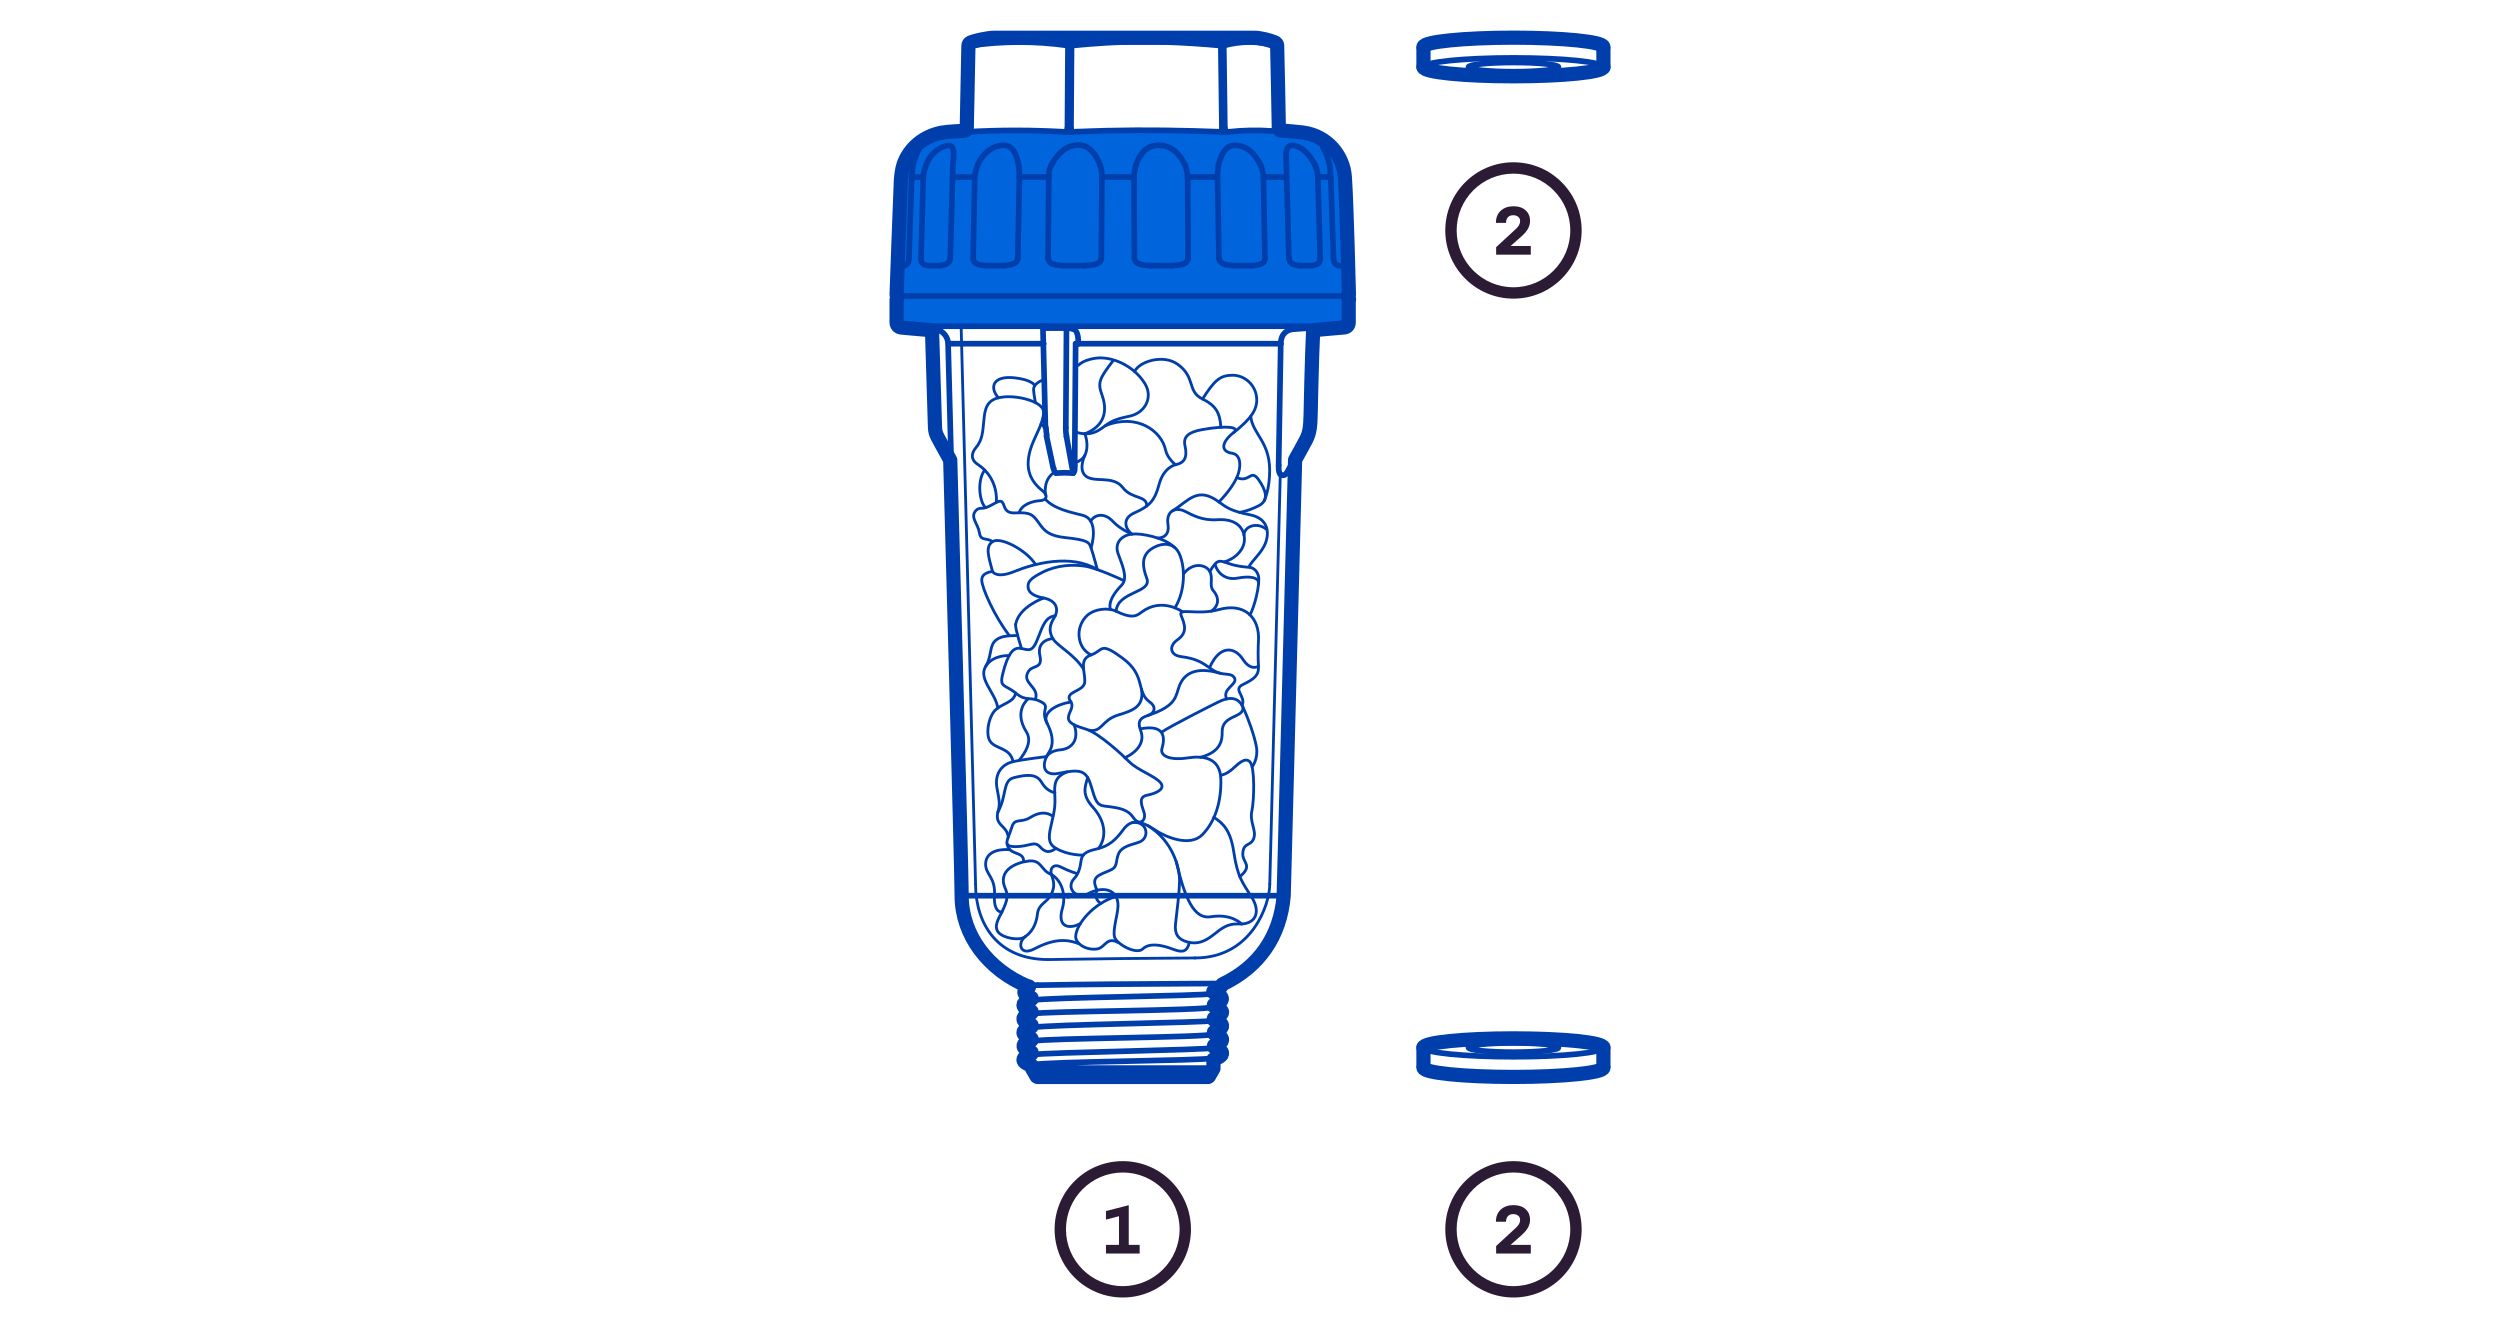 <?xml version="1.0" encoding="UTF-8"?><svg id="Layer_3" xmlns="http://www.w3.org/2000/svg" viewBox="0 0 440 235"><defs><style>.cls-1{fill:#2b1b35;}.cls-1,.cls-2{stroke-width:0px;}.cls-3{stroke-width:.5px;}.cls-3,.cls-4,.cls-5{fill:none;stroke:#003eab;stroke-linecap:round;stroke-linejoin:round;}.cls-4{stroke-width:2.5px;}.cls-2{fill:#0064dc;}</style></defs><path class="cls-5" d="m250.53,186.74v1.64m31.67,0v-1.64"/><path class="cls-5" d="m282.2,184.37c0,.89-7.09,1.62-15.83,1.62s-15.83-.72-15.83-1.62,7.09-1.62,15.83-1.62,15.83.72,15.83,1.62Z"/><path class="cls-5" d="m274.28,184.37c0,.45-3.54.81-7.92.81s-7.92-.36-7.92-.81,3.54-.81,7.92-.81,7.92.36,7.92.81Z"/><path class="cls-5" d="m282.2,187.92c0,.89-7.09,1.62-15.83,1.62s-15.83-.72-15.83-1.62"/><path class="cls-4" d="m250.53,184.37v3.28m31.67,0v-3.28"/><path class="cls-4" d="m250.53,184.37c0-.89,7.09-1.62,15.83-1.62s15.83.72,15.83,1.62"/><path class="cls-4" d="m282.2,187.92c0,.89-7.09,1.62-15.83,1.62s-15.83-.72-15.83-1.62"/><path class="cls-2" d="m237.43,52.65c-.01-.21-.08-.39-.2-.53.1-.08.17-.21.18-.36,0,0,0-.02,0-.03h0s-.72-20.65-.72-20.65c0,0,0-.01,0-.01h0s0-.02,0-.02c-.54-4.28-3.06-6.97-7.28-7.79,0,0,0,0,0,0h0s-.01,0-.02,0c-1.45-.15-3-.15-4.28-.26-4.05-.38-9.53.26-9.53.26-12.74-.93-27.94-.13-27.94-.13-7.85-.63-17.58.01-17.84-.22-.01-.01-.03.01-.05.02h-.08c-1.13.04-2.84.11-3.86.33-3.43.67-5.73,2.56-6.76,5.53-.04.03-.07.07-.08.13-.03.16-.07.31-.11.47-.05.19-.09.38-.13.57-.08.35-.15.72-.19,1.1,0,0,0,0,0,0,0,0,0,.01,0,.02l-.72,20.65h0s0,.02,0,.03c.01.16.08.29.19.37-.11.14-.18.32-.19.52,0,0,0,.01,0,.02v4.01h0c.02.47.34.82.8.89h.01s2.96-.06,2.96-.06c0,0,1.47-.08,1.47-.08,0,.02,1.9-.11,1.9-.09,0,0,59.17-.37,64.95.07,0-.01,3.18.4,3.18.39l3.54-.23h0s0,0,.01,0c.46-.06.78-.41.8-.87h0v-4.02h0s0-.02,0-.02Z"/><path class="cls-5" d="m226.46,83.26c1.1-2,2.2-3.99,3.29-5.99.85-1.57.72-3.3.77-5.04.15-4.7.29-9.39.42-14.09"/><path class="cls-5" d="m231.28,57.75c-.2.04-.32.18-.34.38"/><path class="cls-5" d="m185.45,82.44c.05.32.14.67.41.82"/><path class="cls-5" d="m189.79,60.49c-.16,0-.32,0-.47,0"/><path class="cls-5" d="m185.87,83.26c1.01-.07,1.99-.07,3,0"/><line class="cls-5" x1="188.87" y1="83.26" x2="187.7" y2="76.82"/><path class="cls-5" d="m188.87,83.26c.38-.27.27-.92.28-1.36"/><path class="cls-5" d="m187.7,76.82c-.09-.52-.13-1.04-.13-1.56"/><line class="cls-5" x1="189.14" y1="81.91" x2="189.31" y2="60.49"/><line class="cls-5" x1="187.58" y1="75.25" x2="187.7" y2="58.14"/><path class="cls-5" d="m187.7,58.14c.01-.14-.03-.29-.12-.38"/><path class="cls-5" d="m180.98,173.39h1.66"/><path class="cls-5" d="m166.93,60.49h16.76"/><path class="cls-5" d="m226.46,83.26c-.33.5-.88.48-1.13.19"/><path class="cls-5" d="m225.33,83.45c-.33-.37-.29-1.05-.28-1.55"/><path class="cls-5" d="m225.04,81.9c.12-7.14.25-14.28.37-21.41"/><path class="cls-5" d="m169.47,157.64h18.56"/><path class="cls-5" d="m188.03,157.64h37.72"/><path class="cls-5" d="m189.03,57.93c.74.46.75,1.79.75,2.56"/><path class="cls-5" d="m189.79,60.49h35.63"/><path class="cls-5" d="m187.58,57.75c.34,0,.68,0,1.01.06"/><path class="cls-5" d="m188.59,57.82c.15.04.3.08.44.12"/><path class="cls-5" d="m227.66,57.93c.93-.06,3.82-.27,4.28-.27"/><path class="cls-5" d="m183.76,57.75c1.27,0,2.54,0,3.82,0"/><path class="cls-5" d="m236.59,57.42h-77.96"/><path class="cls-5" d="m224.54,8.03s-.02,0-.04,0"/><path class="cls-5" d="m170.82,8.02c-.05,0-.1,0-.15,0h0"/><path class="cls-5" d="m160.47,31.16h-.03"/><path class="cls-5" d="m159.97,45.44s-.02,0-.03,0"/><path class="cls-5" d="m224.51,8.02c-3.11-.82-6.02-.83-9.13,0"/><line class="cls-5" x1="215.38" y1="8.02" x2="215.57" y2="22.56"/><path class="cls-5" d="m215.38,8.02c-.17,0-.34,0-.51,0"/><path class="cls-5" d="m215.57,22.56c.02.34.25.59.58.65"/><line class="cls-5" x1="215.06" y1="22.56" x2="214.87" y2="8.02"/><path class="cls-5" d="m214.87,8.02c-6.72-.62-13.44-.9-20.18-.49-2.04.12-4.07.3-6.1.49"/><line class="cls-5" x1="188.59" y1="8.02" x2="188.49" y2="22.56"/><path class="cls-5" d="m188.59,8.02c-.21,0-.41,0-.62,0"/><path class="cls-5" d="m215.14,23.2c-.07-.2-.1-.43-.08-.65"/><path class="cls-5" d="m188.63,23.2c-.09-.19-.14-.42-.13-.65"/><path class="cls-5" d="m220.6,6.87h-45.64"/><path class="cls-5" d="m174.96,6.87h-.35"/><line class="cls-5" x1="187.87" y1="22.56" x2="187.97" y2="8.02"/><path class="cls-5" d="m187.97,8.02c-5.77-.82-11.39-.81-17.16,0"/><path class="cls-5" d="m187.39,23.2c.3-.08.47-.33.48-.65"/><path class="cls-5" d="m216.15,23.2c-.34.02-.67.02-1.01,0"/><path class="cls-5" d="m188.63,23.2c-.41.02-.83.02-1.24,0"/><path class="cls-5" d="m170.08,23.2c-.08,0-.41.05-.23,0"/><path class="cls-5" d="m226.44,31.16c-.02-.7-.02-1.41-.03-2.12"/><path class="cls-5" d="m226.41,29.04c0-1.21-.54-3.86,1.5-3.4,1.44.33,2.73,1.78,3.53,3.4"/><path class="cls-5" d="m231.44,29.04c.31.65.49,1.39.49,2.12"/><path class="cls-5" d="m234.03,29.23c-.13-.73-.32-1.36-.53-1.93-.18-.51-1.06-1.81-.59-1.75,1.3.18,2.48,2.16,2.97,3.51"/><path class="cls-5" d="m235.89,29.04c.25.67.29,1.41.4,2.12"/><path class="cls-5" d="m158.8,31.16c0-.72.23-1.42.38-2.12"/><path class="cls-5" d="m159.19,29.04c.33-.69.62-1.36,1.07-1.98.2-.27,1.14-1.61,1.58-1.5.34.08-.22.77-.48,1.44-.25.66-.51,1.15-.65,2.04"/><path class="cls-5" d="m160.71,29.04c-.15.69-.18,1.41-.24,2.12"/><path class="cls-5" d="m162.51,31.16c0-.72.24-1.45.49-2.12"/><path class="cls-5" d="m163,29.04c.55-1.56,1.78-2.88,3.42-3.36,1.98-.59,1.35,2.16,1.3,3.36"/><path class="cls-5" d="m167.71,29.04c0,.71-.03,1.41-.05,2.12"/><path class="cls-5" d="m171.56,31.16c0-.73.31-1.43.52-2.12"/><path class="cls-5" d="m172.08,29.04c.62-1.68,2.31-3.34,4.38-3.47,1.93-.12,2.46,1.82,2.81,3.47"/><path class="cls-5" d="m179.27,29.04c.13.69.15,1.46.15,2.12"/><path class="cls-5" d="m184.58,31.16c-.02-.72.1-1.43.46-2.12"/><path class="cls-5" d="m185.05,29.04c.87-1.67,2.28-3.36,4.47-3.51,2.31-.15,3.55,1.96,4.09,3.51"/><path class="cls-5" d="m193.61,29.04c.22.56.33,1.3.33,2.12"/><path class="cls-5" d="m199.58,31.16c-.02-.71.2-1.42.34-2.12"/><path class="cls-5" d="m199.92,29.04c.68-1.97,1.9-3.58,4.24-3.47,2.2.1,3.56,1.72,4.41,3.47"/><path class="cls-5" d="m208.57,29.04c.23.45.45,1.6.45,2.12"/><path class="cls-5" d="m214.28,31.16c-.02-.71.09-1.41.17-2.12"/><path class="cls-5" d="m214.45,29.04c.44-1.77,1.25-3.71,3.31-3.44,1.98.25,3.14,1.53,4.09,3.44"/><path class="cls-5" d="m221.85,29.04c.32.75.51,1.49.51,2.12"/><path class="cls-5" d="m228.76,46.75c-.85-.09-1.84-.26-1.91-1.31"/><line class="cls-5" x1="226.85" y1="45.44" x2="226.44" y2="31.16"/><path class="cls-5" d="m226.44,31.16h-4.08"/><line class="cls-5" x1="222.36" y1="31.16" x2="222.64" y2="45.44"/><path class="cls-5" d="m222.64,45.44c-.02,1.2-1.45,1.21-2.3,1.31"/><path class="cls-5" d="m220.34,46.75c-1.06,0-2.12,0-3.18,0"/><path class="cls-5" d="m217.16,46.75c-.89-.07-2.52-.08-2.61-1.31"/><line class="cls-5" x1="214.54" y1="45.44" x2="214.28" y2="31.16"/><path class="cls-5" d="m214.28,31.16h-5.26"/><line class="cls-5" x1="209.02" y1="31.16" x2="209.11" y2="45.44"/><path class="cls-5" d="m209.11,45.44c-.07,1.29-1.93,1.23-2.82,1.31"/><path class="cls-5" d="m206.29,46.75c-1.24,0-2.47,0-3.71,0"/><path class="cls-5" d="m202.58,46.75c-.91-.06-2.82-.02-2.92-1.31"/><line class="cls-5" x1="199.66" y1="45.44" x2="199.58" y2="31.16"/><path class="cls-5" d="m199.58,31.16h-5.64"/><line class="cls-5" x1="193.94" y1="31.16" x2="193.83" y2="45.44"/><path class="cls-5" d="m193.83,45.44c-.09,1.29-2.01,1.23-2.91,1.31"/><path class="cls-5" d="m190.93,46.75c-1.23,0-2.45,0-3.68,0"/><path class="cls-5" d="m187.25,46.75c-.9-.06-2.71-.03-2.78-1.31"/><line class="cls-5" x1="184.47" y1="45.44" x2="184.58" y2="31.16"/><path class="cls-5" d="m184.58,31.16h-5.17"/><line class="cls-5" x1="179.42" y1="31.16" x2="179.13" y2="45.44"/><path class="cls-5" d="m179.13,45.44c-.09,1.22-1.67,1.22-2.55,1.31"/><path class="cls-5" d="m176.58,46.75c-1.03,0-2.06,0-3.09,0"/><path class="cls-5" d="m173.49,46.75c-.88-.08-2.18-.14-2.22-1.31"/><line class="cls-5" x1="171.27" y1="45.44" x2="171.56" y2="31.16"/><path class="cls-5" d="m171.56,31.16h-3.9"/><line class="cls-5" x1="167.66" y1="31.16" x2="167.24" y2="45.44"/><path class="cls-5" d="m167.24,45.44c-.04,1.04-1,1.18-1.81,1.31"/><path class="cls-5" d="m165.43,46.75c-.67,0-1.35,0-2.02,0"/><path class="cls-5" d="m163.4,46.75c-.81-.03-1.34-.46-1.32-1.31"/><line class="cls-5" x1="162.09" y1="45.44" x2="162.51" y2="31.16"/><path class="cls-5" d="m162.51,31.16h-2.04"/><line class="cls-5" x1="160.47" y1="31.16" x2="159.97" y2="45.44"/><path class="cls-5" d="m159.97,45.44c-.02.54-.18,1.21-.8,1.31"/><path class="cls-5" d="m159.18,46.75c-.22,0-.44,0-.65,0"/><path class="cls-5" d="m158.52,46.75c-.34-.27-.23-.9-.22-1.31"/><line class="cls-5" x1="158.31" y1="45.44" x2="158.8" y2="31.16"/><path class="cls-5" d="m236.46,31.16h-.17"/><line class="cls-5" x1="236.28" y1="31.16" x2="236.77" y2="45.44"/><path class="cls-5" d="m236.77,45.44c.02.43.1,1.09-.34,1.31"/><path class="cls-5" d="m236.43,46.75c-.27,0-.54,0-.82,0"/><path class="cls-5" d="m235.61,46.75c-.67-.05-.89-.74-.92-1.31"/><line class="cls-5" x1="234.7" y1="45.44" x2="234.21" y2="31.16"/><path class="cls-5" d="m234.21,31.16h-2.27"/><line class="cls-5" x1="231.94" y1="31.16" x2="232.35" y2="45.44"/><path class="cls-5" d="m232.35,45.44c.03.97-.63,1.17-1.43,1.31"/><path class="cls-5" d="m230.92,46.75c-.72,0-1.44,0-2.16,0"/><path class="cls-5" d="m165.23,76.82c-.25-.48-.4-1.02-.42-1.56m47.78,114.05h-20.08m0,0h-9.88m-.76-1.32h10.39m0,0h21.11m0-13.35c0,.1.05.18.14.23m-32.31-.93s0,0,.01,0m32.26,10.48c-.61.37-29.44.79-31.7,1.2m31.7-3.6c-.94.6-29.54.68-31.68,1.21m31.68-3.6c-1.17.37-29.59.69-31.67,1.21m31.67-3.61c-1.46.68-29.79.7-31.7,1.2m31.76-3.56c-1.67.45-29.55.64-31.77,1.18m.03,11.35c2.41-.58,29.7-.7,31.67-1.16m-29.22-109.61c-.09-.45-.14-.91-.15-1.38m.14,1.45s0-.05.01-.08m-1.59,96.77c8.62-.16,17.24-.21,25.87-.26,2.15-.01,4.42-.02,6.49-.04M170.96,7.65h.04m-10.56,23.51h0m-.5,14.29s.02,0,.02,0m-.12.67h.01m74.17-16.89c.07.64.17,1.29.19,1.94m-59.61-24.29c-.73,0-3.01.54-3.61.77m52.82,15.4c-2.57-.19-5.1-.12-7.66.16m-1.01,0c-6.78-.26-13.57-.38-20.35-.21-2.05.05-4.11.13-6.16.21m-1.24,0c-5.78-.34-11.53-.34-17.31,0m66.83,28.88h-78.62m5.97,6.05l.52,17.12m-.62-17.35c.06.07.09.15.09.24m.95,18.67l2.25,4.1m45.91,93.54c.01-.07.03-.15.1-.18m-32.14-.61c0,.11-.04.21-.13.27m32.16.7c0-.06,0-.13.02-.19m-.78,14.86l.76-1.32m-31.49,0l.76,1.32m30.73-1.32v-1.73m.1-1.84v-.59m0-1.81v-.57m0-1.82v-.57m0-2.39v.57m-31.7-1.77v.58m0,1.82v.57m0,1.82v.59m0,1.8v.59m.1,4.41v.34m-.08-.59c.06.05.09.17.08.25m31.6-13.38c.54-.12,1.45-.59,1.53-1.19m-1.53,3.58c.46-.13,1.3-.48,1.38-.78.13-.5-1-.88-1.35-1.02m-.03,4.19c.32-.1,1.44-.54,1.42-.93-.01-.36-1.18-.77-1.43-.9m0,4.22c.43-.1,1.47-.52,1.42-.94-.05-.37-1.15-.74-1.43-.89m-.03,4.21c.65-.16,1.37-.5,1.44-.8.11-.47-1.1-.85-1.41-1.01m-.01,4.21c.51-.15,1.35-.5,1.42-.8.1-.47-1.1-.85-1.41-1.02m-31.7,1.2c-.29.15-1.42.5-1.42.9,0,.39,1.21.77,1.44.88m0-4.16c-.71.18-1.33.47-1.41.77-.14.51,1.03.86,1.38,1.05m.03-4.2c-.42.09-1.47.53-1.46.9.01.37,1.17.77,1.43.91m0-4.22c-.42.12-1.47.52-1.42.93.05.37,1.15.74,1.42.89m-.02-4.21c-.31.06-1.38.51-1.4.83-.03.44,1.08.87,1.42.98m-.56-3.93c-1.38.73-.49,1.06.56,1.53m-17.25-117.54c1.33.14,2.35,1.22,2.41,2.56m17.29,16.21l1.22,5.74m-1.84-25.03l.45,17.84m30.95,97.83c6.45-3.04,10.15-8.34,10.75-15.45m-56.28,0c.64,7.42,4.64,12.89,11.51,15.75m44.77-15.75l2.01-76.73m-60.84-20.42l2.54,97.15m61.55-99.74l5.58-.49m-77.96,0l5.88.52m72.68-1.17v-4.01m-79.17,0v4.01m0,0c.02.35.26.61.6.66m77.96,0c.35-.05.59-.31.6-.66m-78.51-4.67c-.37.02-.64.29-.66.66m79.17,0c-.02-.37-.29-.64-.66-.66m-11.7-29.51l-.29-14.55m0,0c-.02-.19-.13-.32-.3-.38m1.07,15.55c-.28-.1-.45-.33-.47-.62m-53.88-14.92c-.18.06-.28.19-.29.38m0,0l-.29,14.55m0,0c-.02.31-.22.56-.53.63m54.4-15.56c-.89-.29-2.57-.82-3.64-.78m8.75,16.69c-1.85-.19-3.69-.36-5.54-.52m-54.01.19c-1.11.04-2.91.1-3.95.33m0,0c-4.1.8-6.58,3.45-7.1,7.6m77.7,0c-.52-4.15-3-6.8-7.1-7.6m7.56,28.53c.16-.02.25-.11.26-.27m-79.15,0c.01.16.11.26.26.27m.46-20.93l-.72,20.65m79.15,0l-.72-20.65"/><path class="cls-5" d="m225.41,60.49c.04-1.83,1.16-2.47,2.25-2.56"/><line class="cls-5" x1="181.33" y1="173.39" x2="181.33" y2="173.67"/><line class="cls-5" x1="181.76" y1="185.05" x2="181.76" y2="185.63"/><path class="cls-3" d="m184.46,168.88c8-.14,17.91-.23,25.88-.28"/><path class="cls-3" d="m210.34,168.6c10.03,0,13.14-9.48,13.14-12.98"/><path class="cls-3" d="m171.7,155.61c0,7.11,3.98,13.27,12.76,13.27"/><line class="cls-3" x1="223.48" y1="155.61" x2="225.33" y2="83.45"/><line class="cls-3" x1="169.16" y1="57.42" x2="171.7" y2="155.61"/><path class="cls-4" d="m237.43,52.73c0-.3-.08-.39-.2-.53.1-.08.18-.21.18-.36s-.4-16.28-.72-20.7c-.27-3.81-3.12-7.22-7.29-7.8-1-.14-3.6-.34-4.02-.38-.19-.02-.31-.24-.31-.45,0-.2-.26-14.22-.29-14.5s-.13-.43-.46-.57c-.82-.36-2.66-.84-3.71-.79h0s-45.65,0-45.65,0c-1.19,0-3.52.56-4.11.81-.27.11-.41.34-.41.57s-.29,14.27-.29,14.54-.12.39-.4.44c-.24.05-2.85.13-3.94.33-3.43.64-5.8,2.88-6.76,5.53-.29.8-.45,2.19-.49,2.83-.07,1.29-.76,19.93-.76,20.11s.08.32.19.4c-.11.14-.18.32-.19.52v4.04c.02.46.32.8.8.87.38.06,4.3.38,5.23.46.13.01.2.1.21.25.06,2.01.5,16.33.52,16.91.02.63.16,1.07.45,1.66.29.59,2.23,4.05,2.23,4.05,0,0,2.01,72.32,2.01,76.67,0,6.97,4.68,13.05,11.65,15.96.03.01.06.02.09.02h.12v.05h0s0,.01,0,.01c0,.04,0,.05-.03.07,0,0,0,0,0,0-.56.3-.81.57-.8.87.01.44.57.69,1.27,1v.25c-.41.14-1.39.53-1.42.99-.04.5.72.9,1.42,1.16v.24c-.43.14-1.5.54-1.42,1.14.05.39.61.66,1.29.95.05.02.1.04.14.06v.28c-.45.15-1.45.53-1.43,1.07.01.41.6.69,1.31,1,.04.02.08.03.11.05v.26c-.53.15-1.26.44-1.38.88-.16.6.67.95,1.23,1.19.05.02.1.04.15.06v.28s-.09.04-.14.06c-.7.29-1.28.56-1.28.99,0,.44.64.72,1.36,1,.06.02.11.04.15.06,0,.02,0,.04,0,.05h0v.35s0,.04,0,.06c0,.02.01.05.03.07l.76,1.31s0,.02,0,.02c.03.04.05.06.08.07h0s.05.02.09.03c.01,0,.02,0,.03,0h29.96s.02,0,.03,0h0s.06-.01.08-.03h0s.06-.04.08-.07c0,0,0-.01,0-.02l.76-1.31s.02-.04.03-.06h0s0-.04,0-.06v-1.55c.32-.1,1.4-.47,1.5-.95.13-.56-.72-.92-1.27-1.16-.05-.02-.09-.04-.13-.06v-.26c.55-.16,1.31-.48,1.4-.92.13-.56-.72-.92-1.28-1.16-.05-.02-.09-.04-.13-.05v-.25c.42-.13,1.5-.53,1.42-1.14-.05-.39-.61-.66-1.29-.95-.05-.02-.1-.04-.14-.06v-.26c.4-.14,1.45-.56,1.43-1.1-.02-.4-.61-.68-1.32-.99-.04-.02-.08-.03-.11-.05v-.25c.37-.12,1.27-.46,1.38-.9.17-.67-.91-1.07-1.42-1.26l-.05-.02s-.02-.02-.02-.04c0-.05,0-.09.01-.14h0c.59-.16,1.42-.63,1.6-1.24,6.45-3.07,10.18-8.46,10.78-15.59v-.02s2.01-76.7,2.01-76.7c.65-1.19,1.33-2.36,1.95-3.56.62-1.21.73-2.34.78-4.32,0-.28.21-10.14.44-14.81,0-.1.05-.13.14-.14.77-.09,4.91-.43,5.31-.47.51-.05.81-.36.81-.89s0-3.73,0-4.03Z"/><path class="cls-3" d="m187.81,135.85c-2.21.92-2.29,2.1-2.15,4.4.14,2.3-.46,3.85-.85,5.84s.13,2.68,1.05,3.22c2.16,1.28,4.8,1.19,4.8,1.19"/><path class="cls-3" d="m191.43,136.86c-.5,1.72-1.06,3.01.95,5.25,2.11,2.35,2.51,5.16.94,7.24"/><path class="cls-3" d="m184.62,132.39c-1.66,2.66-.65,4.19,1.64,3.73,3.83-.77,4.92-.66,5.77,2.2.77,2.61.98,3.39,2.43,3.56,2.73.31,4.06.62,4.99,1.99,1.12,1.66,2.37.48,1.89-.92-.43-1.27-1.02-2.68.54-2.99,1.56-.31,3.32-1.07,2.36-2.22-.96-1.15-4.05-2.22-5.42-3.6s-5.27-4.95-7.48-5.74c-1.03-.37-3-.81-3.26-1.78-.28-1.04,1.05-2,.41-3.07-2.63.41-5.14,1.89-4.21,3.73.71,1.39,1.45,3.35.35,5.12Z"/><path class="cls-3" d="m189.03,127.55c.87,2.23,0,4.23-2.48,4.43-1.97.16-2.48,1.39-2.48,1.39"/><path class="cls-3" d="m203.29,146.09c-3.58-2.5-4.86-1.07-5.65,0-1.32,1.79-2.49,2.78-4.32,3.25-1.54.39-2.86.6-3.06,2.2-.15,1.19-.45,2.29-1.16,3.03-1.65,1.71.39,3.81,2.35,2.75,2.9-1.56,5.36-.65,5.32,2.11-.03,1.53-.98,4.29-.6,5.52.38,1.23,3.84,3.13,4.96,2.06,1.06-1.02,3-.82,5.17,0,1.35.51,2.58.86,2.98-1.05"/><path class="cls-3" d="m193.1,156.69c-1.22-2.4.25-2.63,2.35-3.55,1.22-.53.91-1.38,1.31-2.61.39-1.23,1.42-1.64,3.56-2.25,2.14-.61,1.74-3.78-.96-3.53"/><path class="cls-3" d="m196.31,157.82c-3.7,1.11-6.89,4.72-6.99,6.98-.05,1.21,1.77,2.53,3.81,2.21,1.36-.22,1.65-2.25,3.67-1.12"/><path class="cls-3" d="m189.79,166.06c-2.14-.82-4.39-.82-7.79.96-2.5,1.31-3.01-1.14-1.5-2.21,1.5-1.07,1.95-2.72,2.09-3.94.2-1.85,1.73-1.98,2.46-3.53s.32-2.39,0-3.43c-.36-1.18.51-1.88,1.51-1.38,1.93.97,2.99,1.2,2.99,1.2"/><path class="cls-3" d="m185.05,153.91c1.78,1,2.63,3.58,1.93,5.96-1.02,3.51,1.4,3.66,3.18,2.67"/><path class="cls-3" d="m193.1,156.69c-.3.43-.49,1.57.63,2.33"/><path class="cls-3" d="m180.49,164.8c-.92.87-3.99.34-4.82-.77-.83-1.1.24-2.62.67-3.52,1.02-2.14,1.14-2.9.56-4.2-1.35-3.07,1.84-4.5,4.14-4.77,2.34-.27,2.17,1.75,4,2.36"/><path class="cls-3" d="m185.3,143.66c-.98-.71-2.3-.84-3.96.21-1.66,1.05-2.75,0-3.26,1.71-.7,2.32-1.81,3.43.65,3.43s3.31-1.07,4.28,0c.98,1.07,1.69,1.12,2.84.31"/><path class="cls-3" d="m177.26,148.54c.31,2.1,2.9,1.19,2.9,3.01"/><path class="cls-3" d="m177.75,149.54c-2.5-.18-4.29.65-4.28,2.58.01,1.84,1.75,2.25,1.56,5.48-.1,1.63.24,2.9,1.31,2.92"/><path class="cls-3" d="m188.49,123.55c-1.46-1.92,2.34-1.71,2.43-3.55.09-1.84-1.1-3.96,1.11-4.73s1.48-2.45,5.6.61c4.12,3.07,2.25,5.89,4.72,7.67,1.24.89.86,1.98-.3,2.37-1.15.39-1.99.85-1.29,2.66.77,1.98-.5,3.71-2.79,4.8"/><path class="cls-3" d="m200.91,121.31c.49,3.13-1.63,3.77-4.1,4.53-2.99.92-2.8,3.11-5.15,2.67"/><path class="cls-3" d="m200.91,128.24c3.97-.69,4.22,1.39,3.59,3.54-.33,1.11,1.1,2.13,4.62,1.6,2.43-.37,5.67-.17,5.75,3.82.08,3.99-1.01,7.36-3.21,9.66-2.21,2.3-6.47.47-8.36-.77"/><path class="cls-3" d="m202.06,145.33c4.45,2.77,5.56,7.51,5.54,9.65s-.48,5.53-.71,7.65c-.19,1.8.49,2.73,2.12,3.16,1.63.43,2.97,0,4.55-1.26,1.58-1.26,2.56-2,4.45-1.91,2.86.14,3.99-1.94,2.33-4.64-1.58-2.56-2.52-3.48-3.18-7.94-.58-3.92-1.86-5.1-3.52-6.2"/><path class="cls-3" d="m218.2,154.3c2.46-2.07.36-2.4.54-4.23.18-1.83,1.39-1.11,1.91-2.49.54-1.43-.76-2.86-.32-4.86.43-1.99.54-7.82-.36-8.66-.9-.84-2.02.38-3.07,1.3-1.05.92-1.94,1.07-1.94,1.07"/><path class="cls-3" d="m204.52,128.82c1.38-.98,8.36-4.51,9.93-5.28,1.57-.77,3.35-1.13,4.3.89.95,2.02,2.05,5.13,2.38,7.03.36,2.1-.75,3.51-.75,3.51"/><path class="cls-3" d="m211.29,133.28c3.58-.93,3.84-3.01,3.81-4.45-.07-3.08,3.92-2.41,3.65-4.38"/><path class="cls-3" d="m218.61,124.18c.73-1.71-1.73-2.78.14-3.7,1.87-.92,2.84-1.53,2.74-3.22-.1-1.69-.06-3.37,0-4.45.25-4.21-2.54-6.75-6.94-5.53-4.01,1.11-7.28-.46-6.66,1.08.62,1.53,1.19,2.97-.71,4.29-1.4.97-1.37,2.65.71,2.92,2.71.35,3.72,1.05,5.32,2.19,1.98,1.41,3.32.46,4.01,1.48.8,1.2-2.24,1.94-1.32,3.77"/><path class="cls-3" d="m212.93,117.41c1.8-3.99,4.41-3.54,5.81-1.38,1.41,2.17,2.74,1.23,2.74,1.23"/><path class="cls-3" d="m208.15,107.69s-3.64-2.67-7.25.06c-.91.69-1.67,1.19-4.48-.18-1.37-.67-3.81-.44-5.12.79-.87.82-1.41,2.08-1.4,3.26.03,2.79,2.13,3.64,2.13,3.64"/><path class="cls-3" d="m214.73,118.49c-3.11-.9-5.97-.72-7.13,2.14-.74,1.83-.33,3.55-5.54,5.28"/><path class="cls-3" d="m184.28,127.28c-1.24-2.33.66-2.84-.99-3.73-2.01-1.09-2.55.06-4.54-1.58-2-1.64-2.97-.82-2.17-3.76.79-2.94,1.63-4.34,3.05-4.1,1.42.24,2.03.85,3.03-1.76,1-2.61,1.43-3.72,3.07-3.99"/><path class="cls-3" d="m182.25,123.02c.71-2.13-2.52-2.8-1.27-4.81.78-1.26,2.57-.39,2.04-2.83-.62-2.85,2.29-2.99,2.29-2.99"/><path class="cls-3" d="m190.71,117.77c-1.68-2.66-4.65-4.07-5.41-5.38-.73-1.26-.6-2.34.23-3.67.85-1.36.54-3-1.85-3.47-1.37-.27-2.76-.75-2.74-2.1,0-.78.47-1.39,2.56-2.44,2.56-1.29,5.34-1.38,7.43-1.07,2.09.31,6.69,2.46,6.69,2.46"/><path class="cls-3" d="m178.75,109.9c-.09.78,1.04,4.24,1.04,4.24"/><path class="cls-3" d="m178.75,109.9c.56-3.13,4.93-4.65,4.93-4.65"/><path class="cls-3" d="m177.46,147.33c-.26-2.19-2.54-1.96-1.78-4.61.38-1.33.12-2.15-.21-3.99-.51-2.87,1.16-4.29,2.83-4.68,1.67-.38,5.78-.88,5.78-.88"/><path class="cls-3" d="m175.61,142.95c1.65-2.91.77-5.58,2.87-6.09s3.92-.78,4.85.85c.93,1.64,2.32,1.79,2.32,1.79"/><path class="cls-3" d="m179.4,133.77c1.11-1.36,2.28-3.32,1.25-4.95-2.36-3.74.29-5.8.29-5.8"/><path class="cls-3" d="m178.3,134.05c-.51-2.53-3.04-2.13-4.04-3.59-.74-1.07-.42-3.82.69-5.23,1.11-1.41,3.53-1.49,3.8-3.27"/><path class="cls-3" d="m175.61,124.62c-.35-2.65-3.52-5.11-2.12-7.36,1.28-2.05,4.12-1.88,4.12-1.88"/><path class="cls-3" d="m179.11,111.84c-1.91.06-3.21.1-4.08,1.07-.88.97-.53,2.7-1.53,4.35"/><path class="cls-3" d="m177.63,111.84c-2.6-3.37-4.83-8.36-4.84-9.75-.02-1.39,1.9-1.5,1.9-1.5,0,0,.65,1.3,3.82,0,3.41-1.4,9.99-3.17,14.63-.34"/><path class="cls-3" d="m174.68,100.58c-.69-2.65-1.31-4.33,0-5.25,1.31-.92,5.89,1.38,7.57,4.01"/><path class="cls-3" d="m174.68,95.33c-.99-.77-2.07-.01-2.3-1.54-.23-1.53-1.51-2.6-.82-3.67.59-.92,1.17-.53,1.91-.77,1.36-.44,2.39-1.52,2.91-.99.53.53.22,2.04,2.37,1.91,2.71-.17,3.08.46,3.89,1.5s1.32,2.46,4.72,2.83c3.9.43,4.3.73,4.66,1.8.37,1.07,1.11,3.84,1.11,3.84"/><path class="cls-3" d="m207.01,151.61c1.56,6.7,3.2,10.22,6.09,9.74,3.72-.61,5.43,1.29,5.43,1.29"/><path class="cls-3" d="m196.43,107.57c.32-3.58,6.39-3.16,5.4-5.8-.77-2.03-.95-3.81.62-5.02,1.2-.93,4.15-1.96,5.26,1.07,1.11,3.03.52,6.92-.93,9.16"/><path class="cls-3" d="m206.78,96.4c-1.8-1.83-5.99-2.59-7.57-2.4-1.78.21-3.07,1.52-2.45,3.37.55,1.64,1.92,4.33.65,5.62-2.78,2.84-1.95,4.27-1.95,4.27"/><path class="cls-3" d="m208.27,101.04c1.67-2.21,4.02-1.66,4.66-.46.63,1.19-.14,2.49.57,3.32,1.95,2.27-.31,3.67-.31,3.67"/><path class="cls-3" d="m212.93,100.58c1.24-2.03,1.51-2.08,3.21-1.44s3.83.71,3.83.71c0,0,1.15.13,1.51,1.49.36,1.36-.76,5.8-1.51,6.87"/><path class="cls-3" d="m213.86,99.34c.47,1.7,2,2.79,3.95,2.41,2.32-.45,3.84-.06,3.7.99"/><path class="cls-3" d="m215.47,98.9c1.71-.5,3.07-1.77,3.43-3.11.49-1.83-.43-4.61-4.67-4.32-2.71.19-4.44-.87-5.66-1.47-1.96-.95-3.34.23-3.01,2.25.42,2.57-1.79,2.44-1.79,2.44"/><path class="cls-3" d="m206.4,89.9c2.85-1.83,4.4-4.35,8.15-1.54,1.32.99,2.24,1.61,5.43,2.24,3.5.69,3.5,3.55,2.52,5.49-.88,1.74-3.1,3.55-2.52,3.76"/><path class="cls-3" d="m218.94,94.18c.07-1.61,2.34-2.33,3.91-1.05"/><path class="cls-3" d="m179.36,90.24c.48-1.51,2.48-2.06,3.68-2.12,1.3-.07,1.43-.97.33-1.84-2.38-1.9-3.2-4.48-1.56-8.44.71-1.72,1.74-3.37,1.87-5.21.14-1.84-4.27-3.07-7.11-2.76-2.24.24-3.13,1.24-3.36,3.6-.27,2.74-.27,3.92-1.51,5.4-.33.4-1.26,1.78.38,2.86,3.76,2.46,3.28,6.64,3.28,6.64"/><path class="cls-3" d="m173.31,82.73c-1.4,1.86-.93,5.63.15,6.62"/><path class="cls-3" d="m185.66,83.07c-1.97,1.17-1.77,3.58-1.6,4.05"/><path class="cls-3" d="m190.93,76.35s.86,2.01,0,3.81c-.27.56-.93.97-1.7,1.33"/><path class="cls-3" d="m199.2,94c-1.08-.86-1.87-2.71.51-3.76,2.61-1.15,3.53-2.12,4.29-4.99.82-3.05,2.89-3.46,2.89-3.46,1.45-.27,2.17-1.17,1.67-3.34-.35-1.51.5-2.4,3.08-2.85,4.59-.8,6.61-.37,5.51.5-2.27,1.79-2.34,3.37-.28,3.68,1.64.25,1.59,2.56.81,4.27-.95,2.11-3.15,4.3-3.15,4.3"/><path class="cls-3" d="m217.69,84.06c2.31.98,2.41-1.67,3.86.42,1.24,1.79,1.87,3.59-.07,4.56-1.94.97-3.33,1.14-3.33,1.14"/><path class="cls-3" d="m220.13,73.24c.28,3.11,3.3,4.39,3.33,9.49.02,3.46-.95,5.39-.95,5.39"/><path class="cls-3" d="m183.94,87.81c1.51,1.79,4.76,2.4,6.57,2.87,3.12.8,1.52,5.73,1.52,5.73"/><path class="cls-3" d="m201.82,89.06c.07-1.91-2.62-1.15-4.21-3.24-1.76-2.32-5.28-.66-6.69-2.2-1.1-1.2,0-3.46,0-3.46"/><path class="cls-3" d="m194.52,74.93c5.64-2.28,9.92.97,10.61,4.24.33,1.55,1.77,2.63,1.77,2.63"/><path class="cls-3" d="m191.96,91.74c.64-1.16,2.38-1.64,3.93.05,1.25,1.36,3.31,2.21,3.31,2.21"/><path class="cls-3" d="m183.55,66.85c-.9.43-1.7.92-1.64,1.81.07.94.33,2.21.33,2.21"/><path class="cls-3" d="m189.22,76.03c2.09.64,3.43.27,4.72-.68,1.48-1.09,1.95-1.5,4.89-2.11,2.72-.57,4.16-3.32,2.67-5.73-2-3.24-5.98-4.94-8.91-4.43-.75.13-1.98.42-2.8,1.21"/><path class="cls-3" d="m183.21,74.66c.08.13.27.25.55.37"/><path class="cls-3" d="m195.89,63.5c-2.42,3.15-2.73,3.85-1.95,5.98,1.4,3.86-.53,5.91-3.01,6.87"/><path class="cls-3" d="m211.65,70.23c2.07-3.27,3.09-4.19,5.26-4.19s3.9,1.65,4.22,3.64c.36,2.29-.92,3.98-3.97,6.43"/><path class="cls-3" d="m175.73,70.02c-1.63-1.81-1.01-3.93,2.78-3.53,3.23.34,3.62,1.39,3.62,1.39"/><path class="cls-3" d="m199.69,65.4c.73-1.71,4.98-3.16,7.59-1.28,3.22,2.32,1.58,4.74,4.37,6.11,2.24,1.1,3.08,2.34,3.22,4.96"/><path class="cls-5" d="m282.2,9.44v-1.64m-31.67,0v1.64"/><path class="cls-5" d="m250.53,11.81c0-.89,7.09-1.62,15.83-1.62s15.83.72,15.83,1.62-7.09,1.62-15.83,1.62-15.83-.72-15.83-1.62Z"/><path class="cls-5" d="m258.45,11.81c0-.45,3.54-.81,7.92-.81s7.92.36,7.92.81-3.54.81-7.92.81-7.92-.36-7.92-.81Z"/><path class="cls-5" d="m250.53,8.25c0-.89,7.09-1.62,15.83-1.62s15.83.72,15.83,1.62"/><path class="cls-4" d="m282.2,11.81v-3.28m-31.67,0v3.28"/><path class="cls-4" d="m282.2,11.81c0,.89-7.09,1.62-15.83,1.62s-15.83-.72-15.83-1.62"/><path class="cls-4" d="m250.53,8.25c0-.89,7.09-1.62,15.83-1.62s15.83.72,15.83,1.62"/><path class="cls-1" d="m266.37,30.56c5.51,0,10,4.49,10,10s-4.49,10-10,10-10-4.49-10-10,4.49-10,10-10m0-2c-6.63,0-12,5.37-12,12s5.37,12,12,12,12-5.37,12-12-5.37-12-12-12h0Z"/><path class="cls-1" d="m267.94,41.46l-2.08,1.84h3.56v1.52h-6.1v-1.32l3.52-3.25c.46-.43.7-.87.7-1.32,0-.33-.11-.59-.34-.77-.22-.19-.52-.28-.88-.28-.39,0-.7.12-.92.35-.22.24-.34.57-.34,1h-1.78c0-.9.28-1.62.85-2.14.57-.52,1.31-.79,2.23-.79s1.6.23,2.13.7c.53.46.8,1.1.8,1.9,0,.9-.46,1.76-1.37,2.57Z"/><path class="cls-1" d="m266.37,206.36c5.51,0,10,4.49,10,10s-4.49,10-10,10-10-4.49-10-10,4.49-10,10-10m0-2c-6.63,0-12,5.37-12,12s5.37,12,12,12,12-5.37,12-12-5.37-12-12-12h0Z"/><path class="cls-1" d="m267.94,217.26l-2.08,1.84h3.56v1.52h-6.1v-1.32l3.52-3.25c.46-.43.7-.87.7-1.32,0-.33-.11-.59-.34-.77-.22-.19-.52-.28-.88-.28-.39,0-.7.12-.92.35-.22.24-.34.57-.34,1h-1.78c0-.9.28-1.62.85-2.14.57-.52,1.31-.79,2.23-.79s1.6.23,2.13.7c.53.46.8,1.1.8,1.9,0,.9-.46,1.76-1.37,2.57Z"/><path class="cls-1" d="m197.61,206.36c5.51,0,10,4.49,10,10s-4.49,10-10,10-10-4.49-10-10,4.49-10,10-10m0-2c-6.63,0-12,5.37-12,12s5.37,12,12,12,12-5.37,12-12-5.37-12-12-12h0Z"/><path class="cls-1" d="m198.66,212.1v7h1.92v1.52h-5.93v-1.52h2.29v-5.05l-2.29.6v-1.51l4.01-1.03Z"/></svg>